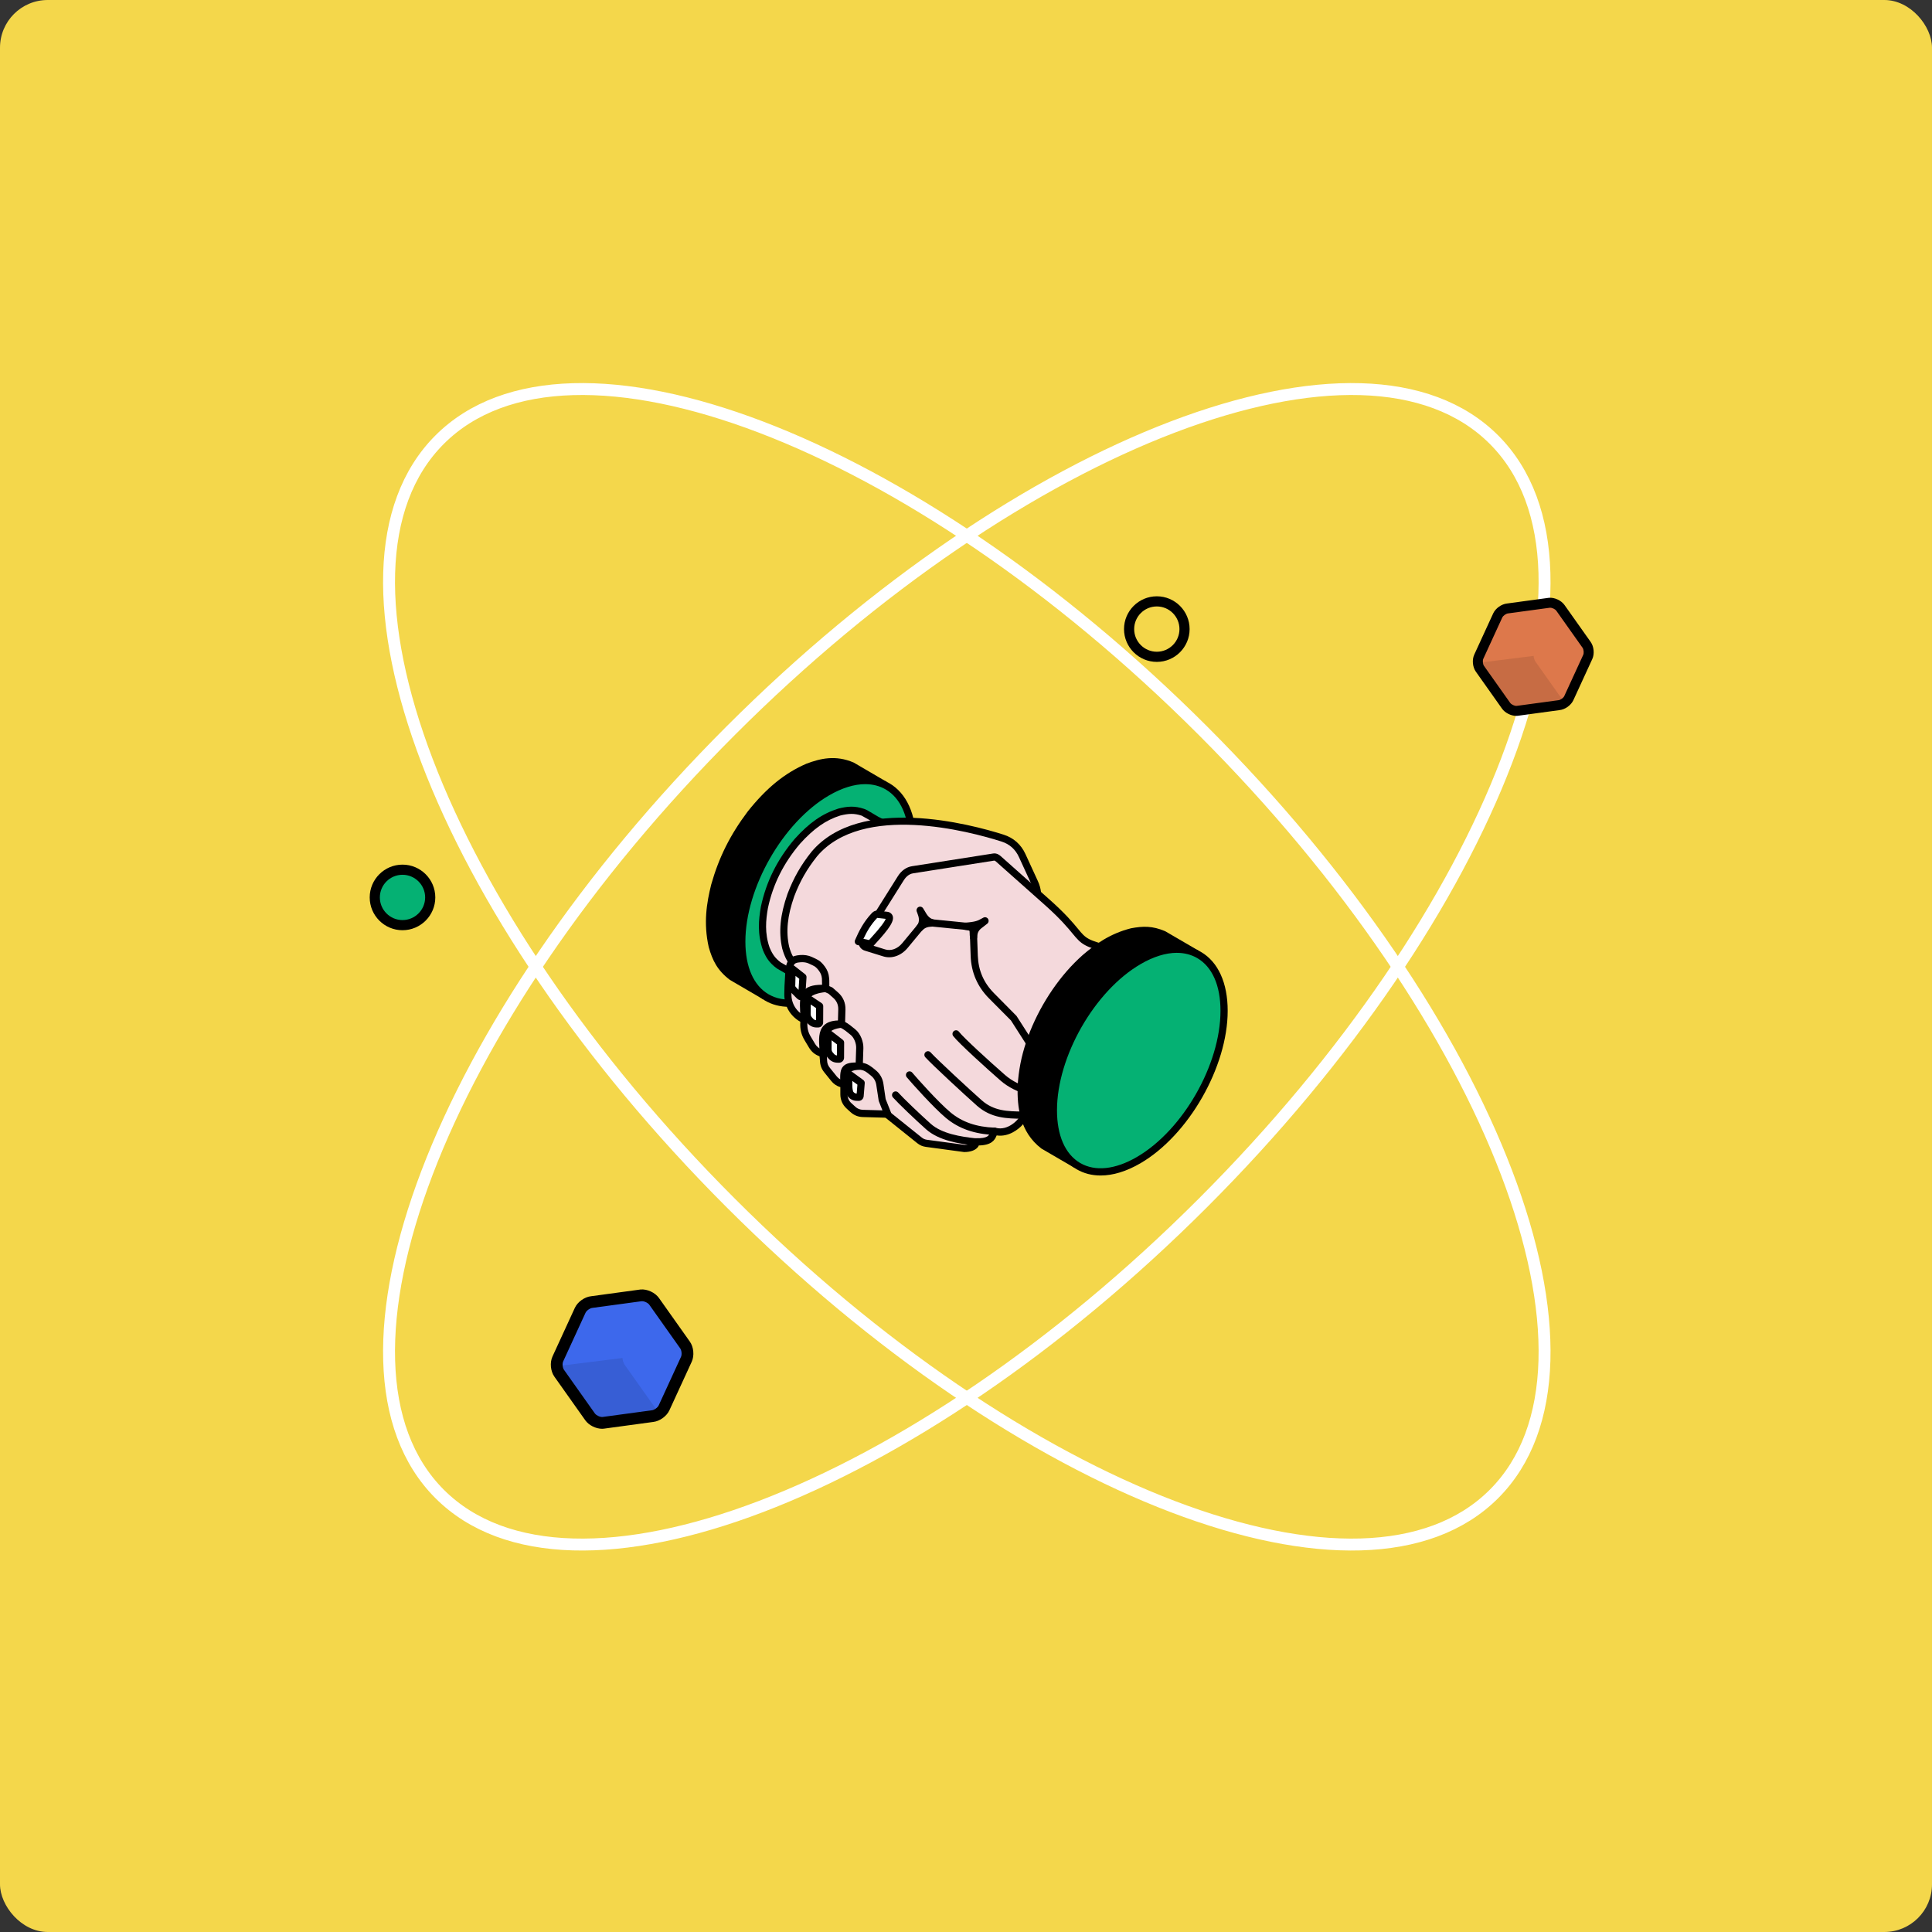 <svg width="648" height="648" viewBox="0 0 648 648" fill="none" xmlns="http://www.w3.org/2000/svg">
<rect x="0" y="0" width="648" height="648" fill="#333333" stroke="none"/>
<rect width="648" height="648" rx="16" fill="#F4D74B"/>
<mask id="mask0_1227_1812" style="mask-type:alpha" maskUnits="userSpaceOnUse" x="0" y="0" width="648" height="648">
<rect width="648" height="648" rx="16" fill="#F4D74B"/>
</mask>
<g mask="url(#mask0_1227_1812)">
</g>
<g clip-path="url(#clip0_1227_1812)">
<path d="M403.463 403.463C501.114 305.812 544.819 191.194 501.082 147.457C457.345 103.719 342.727 147.425 245.076 245.076C147.425 342.727 103.72 457.345 147.457 501.082C191.194 544.819 305.812 501.113 403.463 403.463Z" stroke="white" stroke-width="4" stroke-miterlimit="10" stroke-linecap="round"/>
<path d="M501.082 501.082C544.819 457.345 501.114 342.727 403.463 245.077C305.812 147.426 191.194 103.72 147.457 147.457C103.72 191.194 147.425 305.812 245.076 403.463C342.727 501.114 457.345 544.82 501.082 501.082Z" stroke="white" stroke-width="4" stroke-miterlimit="10" stroke-linecap="round"/>
<g clip-path="url(#clip1_1227_1812)">
<path d="M187.098 455.786L194.593 439.492C195.233 438.094 196.994 436.846 198.526 436.704L215.017 434.461C216.55 434.319 218.508 435.219 219.393 436.475L229.755 451.102C230.64 452.358 230.845 454.507 230.198 455.904L222.71 472.19C222.07 473.588 220.309 474.836 218.777 474.978L202.286 477.222C200.753 477.364 198.795 476.463 197.91 475.208L187.548 460.58C186.663 459.324 186.458 457.176 187.105 455.778L187.098 455.786Z" fill="#3D68EC"/>
<path d="M201.97 479.219C199.861 479.219 197.491 478.05 196.299 476.36L185.936 461.725C184.641 459.901 184.372 456.994 185.312 454.964L192.8 438.67C193.724 436.656 196.085 434.974 198.297 434.753L214.836 432.502C217.063 432.297 219.717 433.521 221.012 435.345L231.374 449.973C232.67 451.797 232.938 454.704 232.006 456.733L224.519 473.019C223.587 475.033 221.233 476.716 219.022 476.937L202.475 479.188C202.309 479.204 202.143 479.211 201.977 479.211L201.97 479.219ZM215.238 436.427L198.708 438.67C197.886 438.749 196.733 439.563 196.386 440.313L188.898 456.607C188.551 457.357 188.685 458.763 189.159 459.435L199.521 474.07C199.995 474.733 201.251 475.318 202.072 475.262L218.603 473.019C219.432 472.94 220.578 472.127 220.925 471.377L228.412 455.091C228.76 454.34 228.626 452.934 228.152 452.263L217.789 437.628C217.316 436.956 216.044 436.372 215.238 436.435V436.427Z" fill="black"/>
<g opacity="0.1">
<path d="M197.887 475.208C198.771 476.464 200.738 477.364 202.262 477.222L218.753 474.979C220.136 474.853 221.699 473.818 222.466 472.594C221.786 473.597 220.712 473.573 219.922 472.452L209.56 457.824C209.118 457.2 208.841 456.347 208.762 455.479L186.727 458.235C186.806 459.104 187.082 459.957 187.524 460.581L197.887 475.208Z" fill="black"/>
</g>
</g>
<g clip-path="url(#clip2_1227_1812)">
<path fill-rule="evenodd" clip-rule="evenodd" d="M285.828 256.879C280.582 254.629 276.16 255.31 270.942 257.271C262.935 260.749 257.158 266.123 251.742 272.911C246.037 280.507 242.285 287.831 239.694 297.003C237.958 304.019 237.261 310.21 238.854 317.318C240.126 321.788 241.675 324.778 245.391 327.603L249.322 329.904L256.212 333.918L296.557 263.15L285.828 256.875V256.879Z" fill="black"/>
<path fill-rule="evenodd" clip-rule="evenodd" d="M279.263 256.69C276.652 256.69 274.097 257.371 271.359 258.403C264.493 261.397 258.708 266.111 252.682 273.663C246.984 281.247 243.331 288.563 240.851 297.343C238.898 305.215 238.656 310.934 240.031 317.049C241.164 321.031 242.531 323.901 246.124 326.646L255.776 332.261L294.921 263.594L285.289 257.959C283.174 257.062 281.204 256.69 279.263 256.69ZM256.22 335.127C256.006 335.127 255.8 335.075 255.618 334.971L244.801 328.655C240.566 325.446 238.969 322.084 237.709 317.658C235.887 309.517 237.032 302.79 238.533 296.711C241.112 287.59 244.884 280.026 250.788 272.174C257.095 264.262 263.161 259.328 270.471 256.15C275.131 254.397 280.234 253.156 286.296 255.746C286.339 255.766 286.387 255.79 286.43 255.818L297.16 262.089C297.734 262.429 297.924 263.162 297.596 263.75L257.25 334.53C257.095 334.798 256.83 335.007 256.525 335.087C256.422 335.119 256.323 335.127 256.22 335.127Z" fill="black"/>
<path fill-rule="evenodd" clip-rule="evenodd" d="M277.433 332.518C293.237 323.305 306.05 300.893 306.05 282.456C306.05 264.019 293.237 256.527 277.433 265.751C261.624 274.964 248.803 297.396 248.803 315.833C248.803 334.271 261.624 341.731 277.433 332.518Z" fill="#05B173"/>
<path fill-rule="evenodd" clip-rule="evenodd" d="M290.205 263.006C286.497 263.006 282.357 264.286 278.03 266.804C262.582 275.808 250.006 297.808 250.006 315.833C250.006 324.293 252.768 330.569 257.784 333.486C262.8 336.416 269.571 335.703 276.834 331.465C292.278 322.456 304.849 300.469 304.849 282.456C304.849 273.975 302.084 267.7 297.064 264.783C295.035 263.598 292.717 263.01 290.205 263.01V263.006ZM264.634 337.688C261.702 337.688 258.984 336.996 256.58 335.595C250.795 332.221 247.605 325.194 247.605 315.837C247.605 297.039 260.712 274.091 276.834 264.703C284.865 260.016 292.48 259.308 298.26 262.682C304.061 266.055 307.25 273.083 307.25 282.46C307.25 301.249 294.144 324.173 278.03 333.562V333.574C273.327 336.307 268.775 337.688 264.634 337.688Z" fill="black"/>
<path fill-rule="evenodd" clip-rule="evenodd" d="M290.229 272.779L289.48 272.459C286.572 271.49 284.46 271.623 281.517 272.367C275.716 274.192 271.465 277.722 267.428 282.2C261.905 288.719 258.196 295.879 256.401 304.299C255.537 309.182 255.347 313.504 257.003 318.23C258.034 320.676 258.992 322.12 261.108 323.741L263.941 325.382L264.995 326.002C268.767 328.652 271.556 330.081 280.277 324.99C288.997 319.903 300.891 299.125 300.891 288.927C300.891 278.73 298.248 276.981 294.057 275.02L290.233 272.783L290.229 272.779Z" fill="#F4D9DC"/>
<path fill-rule="evenodd" clip-rule="evenodd" d="M285.578 272.984C284.373 272.984 283.189 273.2 281.806 273.54C276.976 275.069 272.923 277.906 268.315 283.013C262.788 289.532 259.266 296.592 257.57 304.556C256.861 308.55 256.429 312.964 258.129 317.823C259.119 320.176 260.027 321.385 261.833 322.765L265.589 324.942C268.882 327.256 271.192 328.884 279.674 323.934C288.09 319.023 299.687 298.737 299.687 288.924C299.687 279.111 297.112 277.782 293.546 276.121L289.009 273.572C287.757 273.16 286.664 272.984 285.578 272.984ZM270.946 329.621C268.367 329.621 266.469 328.516 264.306 326.991L260.506 324.782C257.947 322.853 256.932 321.16 255.89 318.703C253.977 313.236 254.436 308.446 255.213 304.084C257 295.683 260.696 288.276 266.513 281.404C271.449 275.925 275.823 272.892 281.156 271.211C284.219 270.438 286.588 270.218 289.849 271.303L290.693 271.663C290.741 271.683 290.784 271.703 290.828 271.727L294.647 273.976C299.1 276.041 302.084 278.226 302.084 288.928C302.084 299.629 289.984 320.728 280.867 326.043C276.426 328.632 273.379 329.625 270.942 329.625L270.946 329.621Z" fill="black"/>
<path fill-rule="evenodd" clip-rule="evenodd" d="M308.412 382.488L290.685 368.28L267.979 324.862C265.435 322.921 264.381 320.88 263.51 317.822C262.143 311.715 263.228 306.02 265.257 300.201C267.274 294.938 269.639 290.8 273.145 286.406C287.187 269.826 318.467 275.448 336.257 281.103C339.268 282.064 341.503 284.033 342.83 286.934L346.998 296.015C348.04 298.284 348.282 300.525 347.747 302.971L344.268 318.879L363.302 362.689L343.353 373.915C343.757 375.268 338.963 380.971 333.559 379.426C332.802 380.571 333.297 383.172 327.259 382.976C327.521 384.12 326.035 385.197 323.333 385.197L310.717 383.484C309.838 383.36 309.105 383.052 308.408 382.496L308.412 382.488Z" fill="#F4D9DC"/>
<path fill-rule="evenodd" clip-rule="evenodd" d="M291.632 367.484L309.164 381.535C309.687 381.96 310.218 382.184 310.88 382.28L323.499 383.981C325.199 383.981 326.019 383.404 326.102 383.196C326.015 382.824 326.106 382.476 326.34 382.184C326.578 381.884 327.025 381.74 327.303 381.76C331.34 381.872 331.713 380.819 332.089 379.791C332.216 379.45 332.35 379.09 332.572 378.75C332.858 378.318 333.408 378.11 333.892 378.254C336.118 378.882 338.08 378.026 339.343 377.189C341.178 375.985 342.133 374.448 342.188 374.064C342.026 373.519 342.283 373.135 342.779 372.855L361.769 362.157L343.179 319.367C343.08 319.131 343.052 318.871 343.103 318.615L346.586 302.707C347.058 300.522 346.852 298.549 345.913 296.516L341.748 287.443C340.56 284.854 338.595 283.109 335.904 282.252C325.246 278.859 289.283 269.21 274.061 287.195C270.657 291.465 268.351 295.499 266.386 300.638C264.08 307.241 263.553 312.46 264.69 317.547C265.455 320.228 266.331 322.065 268.712 323.882C268.855 323.986 268.969 324.13 269.053 324.286L291.636 367.476L291.632 367.484ZM323.38 386.398H323.333L310.567 384.673C309.462 384.529 308.538 384.137 307.663 383.436L289.945 369.229C289.814 369.125 289.703 368.993 289.628 368.849L267.048 325.659C264.318 323.502 263.22 321.18 262.361 318.159C261.105 312.544 261.655 306.901 264.136 299.801C266.208 294.387 268.621 290.152 272.21 285.654C288.427 266.504 325.611 276.441 336.625 279.951C339.946 281.004 342.469 283.241 343.928 286.431L348.096 295.499C349.249 298.008 349.518 300.526 348.932 303.235L345.54 318.751L364.415 362.201C364.661 362.778 364.447 363.438 363.904 363.75L344.522 374.656C344.237 375.832 343.199 377.029 342.664 377.577C341.717 378.546 338.492 381.447 334.28 380.827C333.654 382.448 332.537 384.097 328.297 384.193C328.214 384.401 328.099 384.585 327.953 384.773C327.132 385.814 325.464 386.402 323.392 386.402L323.38 386.398Z" fill="black"/>
<path fill-rule="evenodd" clip-rule="evenodd" d="M360.065 364.134L348.741 355.158L340.092 341.619L332.521 333.955C328.856 330.241 326.946 325.803 326.756 320.564L326.411 310.939L310.02 309.298L303.534 317.13C301.779 319.255 299.148 320.432 296.533 319.607L290.428 317.71C289.845 317.526 289.421 317.122 289.215 316.546C289.005 315.97 289.069 315.381 289.394 314.865L302.14 294.571C303.043 293.138 304.378 292.001 306.046 291.745L333.277 287.475C333.892 287.371 334.422 287.691 334.89 288.103L351.329 302.723C365.632 315.445 358.837 315.217 373.076 318.663C377.387 319.703 379.717 320.808 386.131 323.337C396.12 343.324 381.135 357.963 366.499 362.557C366.499 362.557 361.337 364.695 360.069 364.146L360.065 364.134Z" fill="#F4D9DC"/>
<path fill-rule="evenodd" clip-rule="evenodd" d="M360.599 363.009C361.332 363.094 363.801 362.349 366.039 361.421C373.484 359.079 382.688 353.405 386.468 344.396C389.094 338.133 388.694 331.377 385.263 324.286L382.248 323.077C378.318 321.508 376.15 320.64 372.798 319.835C363.674 317.626 362.806 316.842 359.704 313.076C358.111 311.147 355.706 308.225 350.536 303.615L334.097 289.003C333.899 288.827 333.637 288.643 333.459 288.651L306.232 292.921C304.651 293.17 303.625 294.458 303.153 295.203L290.408 315.497C290.281 315.693 290.261 315.889 290.344 316.105C290.419 316.333 290.554 316.458 290.784 316.53L296.893 318.439C298.851 319.047 301.038 318.242 302.615 316.345L309.1 308.505C309.354 308.205 309.754 308.041 310.143 308.081L326.534 309.722C327.128 309.774 327.591 310.27 327.615 310.879L327.964 320.516C328.138 325.466 329.901 329.572 333.372 333.094L340.944 340.75L349.644 354.317L360.603 363.005L360.599 363.009ZM360.627 365.411C360.219 365.411 359.87 365.359 359.589 365.235C359.49 365.195 359.403 365.143 359.32 365.079L347.996 356.102C347.889 356.022 347.802 355.918 347.731 355.802L339.081 342.267L331.668 334.807C327.809 330.897 325.753 326.119 325.559 320.612L325.254 312.027L310.539 310.563L304.457 317.898C302.254 320.572 299.084 321.676 296.184 320.756L290.079 318.859C289.132 318.571 288.426 317.886 288.09 316.95C287.749 316.009 287.852 315.041 288.383 314.204L301.129 293.91C302.31 292.021 303.993 290.824 305.863 290.536L333.091 286.266C334.422 286.05 335.361 286.906 335.682 287.183L352.12 301.802C357.438 306.528 359.914 309.538 361.554 311.523C364.24 314.793 364.732 315.381 373.361 317.478C376.875 318.323 379.102 319.211 383.139 320.832L386.563 322.193C386.848 322.305 387.074 322.513 387.204 322.781C391.095 330.569 391.606 338.369 388.686 345.336C384.582 355.117 374.712 361.237 366.847 363.714C365.223 364.394 362.422 365.419 360.631 365.419L360.627 365.411Z" fill="black"/>
<path fill-rule="evenodd" clip-rule="evenodd" d="M333.563 380.643H333.523C326.906 380.414 321.597 378.557 317.283 374.98C313.138 371.522 305.753 363.25 304.144 361.329C303.716 360.824 303.772 360.06 304.279 359.628C304.782 359.195 305.543 359.256 305.971 359.76C307.556 361.649 314.782 369.757 318.808 373.103C322.699 376.344 327.532 378.013 333.602 378.221C334.264 378.253 334.779 378.81 334.759 379.478C334.739 380.13 334.204 380.647 333.559 380.647L333.563 380.643Z" fill="black"/>
<path fill-rule="evenodd" clip-rule="evenodd" d="M343.349 375.244H343.333L342.81 375.232C337.735 375.16 332.485 375.088 327.687 370.87C323.642 367.3 312.612 357.107 310.357 354.609C309.905 354.113 309.937 353.353 310.428 352.897C310.912 352.452 311.68 352.472 312.124 352.969C314.339 355.414 325.258 365.495 329.272 369.045C333.4 372.675 337.992 372.751 342.85 372.811L343.369 372.823C344.035 372.831 344.562 373.379 344.554 374.039C344.542 374.712 344.007 375.248 343.353 375.248L343.349 375.244Z" fill="black"/>
<path fill-rule="evenodd" clip-rule="evenodd" d="M355.575 369.064H355.445C348.333 368.28 340.936 367.123 335.512 362.377C331.169 358.579 321.593 349.954 319.719 347.509C319.311 346.985 319.41 346.22 319.933 345.816C320.456 345.404 321.212 345.496 321.617 346.024C323.138 348.013 331.573 355.733 337.081 360.54C341.986 364.834 348.689 365.874 355.706 366.647C356.364 366.719 356.839 367.319 356.772 367.988C356.705 368.608 356.186 369.06 355.579 369.06L355.575 369.064Z" fill="black"/>
<path fill-rule="evenodd" clip-rule="evenodd" d="M327.255 384.22H327.128C321.66 383.652 314.838 382.527 310.598 378.753C307.1 375.636 301.367 370.177 299.497 368.084C299.053 367.587 299.093 366.815 299.588 366.371C300.083 365.927 300.836 365.959 301.284 366.463C303.051 368.444 308.756 373.871 312.183 376.936C315.915 380.25 322.259 381.278 327.374 381.807C328.027 381.867 328.511 382.467 328.444 383.127C328.384 383.756 327.857 384.22 327.251 384.22H327.255Z" fill="black"/>
<path fill-rule="evenodd" clip-rule="evenodd" d="M401.195 319.787L390.335 313.452C386.504 311.823 383.655 311.779 379.61 312.543C373.338 314.12 368.833 317.053 363.94 321.22C363.108 321.964 362.042 322.972 361.257 323.769C354.193 330.9 348.464 340.413 345.294 349.954C343.666 354.845 342.822 359.263 342.509 364.35C342.347 371.966 343.543 379.333 349.906 384.192L360.723 390.507L401.191 319.791L401.195 319.787Z" fill="black"/>
<path fill-rule="evenodd" clip-rule="evenodd" d="M384.028 313.264C382.7 313.264 381.349 313.44 379.828 313.728C373.679 315.285 369.328 318.214 364.72 322.148C363.924 322.861 362.874 323.849 362.109 324.626C355.303 331.497 349.585 340.878 346.436 350.347C344.867 355.061 344.027 359.395 343.706 364.422C343.579 370.593 344.245 378.349 350.635 383.224L360.291 388.847L399.551 320.231L389.745 314.504C387.649 313.62 385.862 313.268 384.024 313.268L384.028 313.264ZM360.727 391.712C360.525 391.712 360.319 391.66 360.132 391.548L349.312 385.245C341.931 379.622 341.166 371.121 341.309 364.318C341.645 359.023 342.517 354.497 344.157 349.574C347.426 339.761 353.349 330.04 360.41 322.913C361.214 322.096 362.304 321.064 363.155 320.311C367.379 316.709 372.252 313.152 379.321 311.355C383.386 310.59 386.543 310.51 390.815 312.335L401.805 318.735C402.083 318.899 402.277 319.155 402.368 319.467C402.439 319.787 402.4 320.115 402.245 320.395L361.777 391.104C361.559 391.496 361.155 391.712 360.735 391.712H360.727Z" fill="black"/>
<path fill-rule="evenodd" clip-rule="evenodd" d="M381.939 389.091C397.752 379.878 410.561 357.475 410.561 339.029C410.561 320.584 397.752 313.112 381.939 322.325C366.139 331.549 353.321 353.977 353.321 372.406C353.321 390.836 366.139 398.316 381.939 389.091Z" fill="#05B173"/>
<path fill-rule="evenodd" clip-rule="evenodd" d="M394.721 319.579C391.013 319.579 386.864 320.86 382.546 323.377C367.09 332.393 354.518 354.381 354.518 372.406C354.518 380.878 357.284 387.15 362.292 390.071C367.312 393.001 374.083 392.28 381.337 388.05C396.793 379.033 409.357 357.046 409.357 339.029C409.357 330.557 406.599 324.285 401.572 321.356C399.551 320.179 397.229 319.583 394.717 319.583L394.721 319.579ZM369.154 394.269C366.222 394.269 363.504 393.569 361.103 392.176C355.311 388.803 352.117 381.775 352.117 372.406C352.117 353.608 365.232 330.669 381.341 321.284C389.368 316.597 396.991 315.877 402.78 319.259C408.573 322.632 411.77 329.66 411.77 339.029C411.77 357.819 398.655 380.742 382.546 390.143C377.847 392.889 373.29 394.269 369.154 394.269Z" fill="black"/>
<path fill-rule="evenodd" clip-rule="evenodd" d="M297.766 373.699L289.394 373.451C288.11 373.411 287.017 372.979 286.062 372.098L284.762 370.91C283.637 369.877 283.062 368.557 283.062 367.02V363.706L282.345 363.51C281.264 363.21 280.408 362.642 279.699 361.765L277.377 358.876C276.64 357.959 276.272 356.959 276.224 355.77L276.141 353.457L275.293 353.157C274.017 352.692 273.054 351.908 272.353 350.731L270.887 348.266C269.912 346.637 269.504 344.965 269.623 343.056L269.683 342.003C266.493 340.454 264.156 337.361 264.266 333.335L264.326 330.765L264.627 325.366C264.948 322.365 265.998 321.737 268.399 321.528C269.496 321.436 270.737 321.568 271.739 322.033L273.082 322.661C274.227 323.189 274.837 323.766 275.693 324.91C276.41 325.883 276.791 326.891 276.886 328.1L276.953 328.904L276.969 331.526L278.558 332.246L280.277 333.763C281.703 335.023 282.425 336.692 282.369 338.601L282.238 343.48C282.999 343.864 283.617 344.192 284.362 344.78L286.082 346.153C287.559 347.322 288.447 349.663 288.384 351.508L288.181 357.555C290.194 357.647 291.101 358.351 292.928 359.844C294.164 360.857 294.897 362.145 295.123 363.742L295.86 368.777L297.77 373.679L297.766 373.699Z" fill="#F4D9DC"/>
<path fill-rule="evenodd" clip-rule="evenodd" d="M269.041 322.724C268.862 322.724 268.676 322.736 268.498 322.744C266.671 322.908 266.085 323.073 265.819 325.51L265.455 333.362C265.376 336.612 267.143 339.429 270.198 340.914C270.633 341.13 270.903 341.594 270.871 342.078L270.808 343.131C270.713 344.792 271.053 346.216 271.905 347.641L273.375 350.106C273.934 351.047 274.671 351.655 275.689 352.015L276.537 352.324C276.996 352.488 277.309 352.924 277.329 353.416L277.412 355.717C277.448 356.646 277.729 357.398 278.304 358.111L280.63 361C281.184 361.68 281.806 362.093 282.654 362.341L283.371 362.537C283.894 362.681 284.255 363.165 284.255 363.701V367.015C284.251 368.2 284.691 369.212 285.562 370.005L286.862 371.193C287.595 371.874 288.415 372.206 289.414 372.238L295.971 372.422L294.727 369.244L293.918 363.922C293.732 362.641 293.154 361.62 292.151 360.796C290.356 359.319 289.711 358.855 288.11 358.783C287.452 358.751 286.941 358.195 286.965 357.526L287.163 351.479C287.215 349.89 286.406 347.969 285.321 347.113L283.605 345.74C282.951 345.236 282.397 344.936 281.676 344.576C281.26 344.36 281.002 343.927 281.018 343.451L281.153 338.569C281.196 337.02 280.63 335.711 279.473 334.691L277.88 333.286L276.454 332.637C276.026 332.429 275.752 332.005 275.748 331.533L275.677 328.211C275.594 327.231 275.293 326.438 274.71 325.642C273.926 324.589 273.466 324.185 272.567 323.773L271.22 323.145C270.622 322.868 269.829 322.72 269.025 322.72L269.041 322.724ZM297.766 374.903H297.734L289.358 374.663C287.789 374.611 286.414 374.055 285.253 372.99L283.954 371.806C282.579 370.545 281.854 368.896 281.854 367.019V364.634C280.61 364.254 279.596 363.561 278.767 362.529L276.442 359.639C275.538 358.515 275.075 357.266 275.019 355.809L274.885 354.305C273.339 353.736 272.179 352.776 271.331 351.351L269.857 348.894C268.763 347.057 268.292 345.128 268.423 342.983L268.438 342.715C264.956 340.722 262.963 337.256 263.058 333.294L263.121 330.737L263.434 325.31C263.842 321.44 265.53 320.563 268.296 320.327C269.698 320.203 271.129 320.431 272.234 320.935L273.585 321.564C275.019 322.224 275.764 322.989 276.652 324.185C277.512 325.35 277.967 326.57 278.086 328.003L278.149 328.8L278.161 330.749L279.057 331.149C279.16 331.201 279.259 331.261 279.35 331.345L281.069 332.862C282.769 334.358 283.633 336.359 283.573 338.641L283.455 342.759C283.993 343.059 284.509 343.379 285.099 343.831L286.818 345.204C288.712 346.709 289.643 349.538 289.58 351.559L289.417 356.49C291.133 356.822 292.199 357.686 293.681 358.915C295.155 360.112 296.038 361.68 296.311 363.569L297.048 368.616L298.887 373.246C299.029 373.631 298.986 374.051 298.752 374.383C298.53 374.715 298.162 374.899 297.77 374.899L297.766 374.903Z" fill="black"/>
<path fill-rule="evenodd" clip-rule="evenodd" d="M265.68 324.882L269.306 327.727L268.905 334.051C268.894 334.207 268.695 334.259 268.541 334.259C268.394 334.279 268.081 333.959 267.97 333.854L266.469 332.338C266.009 331.881 265.506 331.345 265.522 330.689L265.672 324.882H265.68Z" fill="white"/>
<path fill-rule="evenodd" clip-rule="evenodd" d="M266.822 327.319L266.731 330.725C266.727 330.829 266.925 331.097 267.325 331.49L267.836 332.006L268.074 328.292L266.826 327.323L266.822 327.319ZM268.55 335.48C267.975 335.48 267.527 335.119 267.131 334.727L265.63 333.21C265.13 332.706 264.298 331.87 264.33 330.661L264.481 324.854C264.492 324.398 264.762 323.986 265.166 323.79C265.57 323.594 266.053 323.646 266.414 323.922L270.043 326.767C270.356 327.015 270.535 327.395 270.507 327.8L270.107 334.135C270.067 334.755 269.596 335.416 268.629 335.476H268.554L268.55 335.48Z" fill="black"/>
<path fill-rule="evenodd" clip-rule="evenodd" d="M270.724 334.655L274.908 337.473L274.88 342.932C274.88 343.068 274.833 343.18 274.742 343.272C274.651 343.364 274.536 343.408 274.405 343.408H273.882C273.038 343.396 272.321 343.068 271.77 342.427L271.382 341.983C270.914 341.439 270.685 340.806 270.689 340.086L270.72 334.659L270.724 334.655Z" fill="white"/>
<path fill-rule="evenodd" clip-rule="evenodd" d="M271.909 336.912L271.893 340.09C271.893 340.522 272.016 340.854 272.293 341.174L272.682 341.627C272.955 341.947 273.288 342.135 273.688 342.175L273.712 338.109L271.913 336.912H271.909ZM274.413 344.62H273.878C272.686 344.612 271.644 344.116 270.867 343.215L270.479 342.771C269.817 341.999 269.488 341.09 269.492 340.078L269.524 334.651C269.524 334.195 269.777 333.795 270.162 333.579C270.55 333.37 271.022 333.394 271.39 333.639L275.578 336.456C275.911 336.684 276.117 337.056 276.117 337.469L276.089 342.939C276.089 343.384 275.911 343.816 275.582 344.136C275.281 344.444 274.861 344.62 274.413 344.62Z" fill="black"/>
<path fill-rule="evenodd" clip-rule="evenodd" d="M277.745 346.477L281.936 349.694L281.909 354.749C281.909 354.873 281.857 354.997 281.766 355.089C281.671 355.181 281.56 355.225 281.425 355.225H280.902C280.066 355.213 279.345 354.873 278.795 354.233L278.406 353.788C277.935 353.244 277.709 352.624 277.709 351.891L277.741 346.473L277.745 346.477Z" fill="white"/>
<path fill-rule="evenodd" clip-rule="evenodd" d="M278.934 348.914L278.918 351.908C278.918 352.34 279.037 352.672 279.318 353L279.698 353.444C279.98 353.776 280.308 353.949 280.709 354.001L280.728 350.295L278.934 348.91V348.914ZM281.434 356.446H281.41L280.899 356.434C279.702 356.422 278.664 355.938 277.888 355.029L277.503 354.585C276.838 353.821 276.509 352.912 276.509 351.892L276.537 346.465C276.537 346.012 276.798 345.588 277.21 345.38C277.614 345.176 278.102 345.224 278.466 345.504L282.654 348.734C282.955 348.962 283.129 349.322 283.129 349.702L283.102 354.757C283.102 355.189 282.927 355.625 282.61 355.942C282.297 356.25 281.877 356.438 281.43 356.438L281.434 356.446Z" fill="black"/>
<path fill-rule="evenodd" clip-rule="evenodd" d="M284.655 360.16L288.843 363.214L288.483 367.588C288.459 367.836 288.253 368.032 288.003 368.02H287.445C286.605 368.008 285.887 367.68 285.333 367.04L285.313 367.008C284.849 366.48 284.683 364.987 284.683 364.274L284.655 360.156V360.16Z" fill="white"/>
<path fill-rule="evenodd" clip-rule="evenodd" d="M285.871 362.541L285.883 364.266C285.883 365.062 286.073 366.011 286.228 366.227C286.537 366.587 286.893 366.771 287.333 366.803L287.583 363.802L285.871 362.541ZM288.007 369.24H287.995L287.436 369.228C286.251 369.228 285.209 368.744 284.433 367.836C283.514 366.783 283.486 364.534 283.482 364.278L283.454 360.172C283.454 359.708 283.704 359.283 284.104 359.079C284.504 358.875 284.991 358.903 285.356 359.171L289.548 362.237C289.888 362.485 290.075 362.897 290.039 363.321L289.678 367.696C289.595 368.584 288.874 369.244 288.007 369.244V369.24Z" fill="black"/>
<path fill-rule="evenodd" clip-rule="evenodd" d="M276.964 331.537C276.112 331.621 275.415 331.713 274.856 331.837C273.442 332.145 271.675 332.674 270.791 333.85C269.932 334.995 269.821 340.337 269.682 342.01C269.516 334.931 268.125 331.105 276.968 331.537H276.964Z" fill="#B5EBF6"/>
<path fill-rule="evenodd" clip-rule="evenodd" d="M269.679 343.227H269.643C269.005 343.195 268.494 342.679 268.478 342.042C268.458 341.198 268.423 340.402 268.383 339.649C268.233 336.336 268.106 333.726 269.802 332.013C271.133 330.673 273.371 330.156 277.016 330.32C277.646 330.352 278.142 330.869 278.162 331.497C278.181 332.137 277.71 332.674 277.088 332.734C276.287 332.826 275.638 332.91 275.107 333.022C274.461 333.166 272.492 333.59 271.747 334.591C271.264 335.315 271.042 339.277 270.962 340.762C270.931 341.318 270.907 341.782 270.879 342.115C270.828 342.743 270.305 343.227 269.683 343.227H269.679Z" fill="black"/>
<path fill-rule="evenodd" clip-rule="evenodd" d="M294.199 306.641L297.516 307.025C297.813 307.057 298.054 307.209 298.213 307.469C299.203 309.07 293.015 315.333 291.917 316.622L287.884 315.797C289.247 312.648 290.788 309.71 293.312 307.069C293.565 306.801 293.839 306.613 294.199 306.645V306.641Z" fill="white"/>
<path fill-rule="evenodd" clip-rule="evenodd" d="M289.6 314.905L291.482 315.285C291.597 315.161 291.723 315.029 291.87 314.873C295.614 310.786 296.803 308.982 297.06 308.185L294.219 307.865C292.064 310.126 290.693 312.547 289.6 314.901V314.905ZM291.918 317.834C291.834 317.834 291.759 317.822 291.672 317.802L287.642 316.978C287.29 316.906 286.985 316.669 286.818 316.349C286.652 316.017 286.64 315.637 286.787 315.309C288.09 312.295 289.675 309.13 292.448 306.22C293.023 305.632 293.657 305.364 294.33 305.448L297.647 305.82C298.312 305.892 298.879 306.252 299.231 306.82C300.349 308.637 298.221 311.515 293.633 316.517C293.269 316.91 292.991 317.218 292.825 317.414C292.595 317.682 292.262 317.838 291.918 317.838V317.834Z" fill="black"/>
<path fill-rule="evenodd" clip-rule="evenodd" d="M282.234 343.495C280.301 343.703 277.892 344.311 277.016 346.032C276.434 347.201 276.303 351.895 276.144 353.464C275.942 348.337 274.548 343.127 282.238 343.495H282.234Z" fill="#B5EBF6"/>
<path fill-rule="evenodd" clip-rule="evenodd" d="M276.141 354.681H276.097C275.467 354.661 274.964 354.157 274.936 353.516C274.913 352.908 274.877 352.3 274.837 351.7C274.647 348.83 274.449 345.873 276.276 343.984C277.516 342.703 279.501 342.139 282.29 342.283C282.92 342.311 283.415 342.827 283.435 343.459C283.451 344.1 282.983 344.636 282.361 344.708C280.099 344.948 278.581 345.616 278.086 346.597C277.761 347.229 277.559 350.323 277.464 351.82C277.417 352.544 277.377 353.18 277.329 353.605C277.266 354.225 276.747 354.689 276.141 354.689V354.681Z" fill="black"/>
<path fill-rule="evenodd" clip-rule="evenodd" d="M288.046 357.59C283.383 357.898 283.351 359.891 283.05 363.885C282.947 358.995 282.519 357.386 288.046 357.59Z" fill="#B5EBF6"/>
<path fill-rule="evenodd" clip-rule="evenodd" d="M283.055 364.947H283.027C282.389 364.935 281.862 364.555 281.85 363.906L281.826 363.01C281.763 360.533 281.715 358.748 282.904 357.559C283.851 356.611 285.333 356.27 288.094 356.374C288.728 356.406 289.239 356.931 289.247 357.571C289.255 358.219 288.76 358.756 288.122 358.8C284.616 359.028 284.548 359.924 284.267 363.69C284.267 363.73 284.255 363.782 284.251 363.834L284.243 363.854C284.12 364.431 283.625 364.947 283.055 364.947Z" fill="black"/>
<path fill-rule="evenodd" clip-rule="evenodd" d="M308.609 305.312C308.966 306.332 310.329 308.953 308.407 311.295C309.881 309.746 311.193 309.562 312.797 309.57C310.333 308.941 309.592 306.796 308.609 305.308V305.312Z" fill="#B5EBF6"/>
<path fill-rule="evenodd" clip-rule="evenodd" d="M308.403 312.512C308.118 312.512 307.833 312.408 307.603 312.203C307.12 311.771 307.064 311.027 307.48 310.523C308.649 309.098 308.197 307.569 307.635 306.128L307.476 305.724C307.27 305.136 307.524 304.507 308.063 304.227C308.61 303.947 309.263 304.123 309.608 304.64C309.806 304.94 310 305.268 310.194 305.608C310.908 306.845 311.589 308.001 313.091 308.381C313.677 308.538 314.065 309.106 313.986 309.714C313.911 310.322 313.404 310.775 312.797 310.775C311.296 310.879 310.385 310.971 309.271 312.127C309.037 312.384 308.72 312.508 308.407 312.508L308.403 312.512Z" fill="black"/>
<path fill-rule="evenodd" clip-rule="evenodd" d="M330.385 308.85C328.705 309.746 328.111 310.346 323.824 310.667C327.287 311.015 326.142 312.191 326.534 314.32C326.641 310.967 328.614 310.39 330.385 308.85Z" fill="#B5EBF6"/>
<path fill-rule="evenodd" clip-rule="evenodd" d="M326.534 315.525C325.959 315.525 325.456 315.113 325.353 314.533C325.242 313.924 325.234 313.376 325.234 312.904C325.234 312.648 325.234 312.295 325.191 312.203C325.191 312.203 324.905 311.999 323.709 311.875C323.087 311.823 322.615 311.287 322.623 310.659C322.631 310.03 323.118 309.514 323.736 309.462C327.259 309.206 328.012 308.782 329.252 308.089L329.822 307.781C330.361 307.493 331.031 307.657 331.375 308.165C331.72 308.682 331.633 309.374 331.173 309.774C330.773 310.114 330.361 310.422 329.961 310.723C328.618 311.715 327.806 312.311 327.738 314.364C327.718 314.973 327.239 315.481 326.625 315.533H326.538L326.534 315.525Z" fill="black"/>
</g>
</g>
<g clip-path="url(#clip3_1227_1812)">
<path d="M495.988 220.245L502.342 206.433C502.884 205.248 504.378 204.19 505.676 204.069L519.656 202.168C520.955 202.047 522.616 202.811 523.365 203.875L532.15 216.275C532.9 217.339 533.074 219.16 532.525 220.346L526.177 234.151C525.635 235.336 524.142 236.394 522.843 236.515L508.863 238.416C507.565 238.537 505.904 237.773 505.154 236.709L496.37 224.309C495.62 223.245 495.446 221.423 495.995 220.238L495.988 220.245Z" fill="#DD784B"/>
<path d="M508.596 240.11C506.808 240.11 504.799 239.119 503.788 237.686L495.004 225.28C493.906 223.733 493.678 221.269 494.475 219.549L500.822 205.736C501.606 204.029 503.608 202.603 505.482 202.415L519.502 200.507C521.39 200.333 523.64 201.371 524.738 202.918L533.522 215.317C534.62 216.864 534.848 219.328 534.058 221.049L527.711 234.854C526.921 236.562 524.925 237.988 523.051 238.175L509.024 240.083C508.884 240.097 508.743 240.103 508.602 240.103L508.596 240.11ZM519.844 203.835L505.83 205.736C505.134 205.803 504.157 206.493 503.862 207.129L497.515 220.941C497.22 221.577 497.334 222.769 497.736 223.338L506.52 235.745C506.922 236.307 507.986 236.803 508.683 236.756L522.696 234.854C523.399 234.787 524.37 234.098 524.664 233.462L531.012 219.656C531.306 219.02 531.192 217.828 530.791 217.259L522.006 204.853C521.605 204.283 520.527 203.788 519.844 203.842V203.835Z" fill="black"/>
<g opacity="0.1">
<path d="M505.155 236.716C505.905 237.781 507.572 238.544 508.864 238.423L522.844 236.522C524.015 236.415 525.341 235.538 525.991 234.5C525.415 235.35 524.504 235.33 523.835 234.379L515.05 221.98C514.676 221.451 514.441 220.728 514.374 219.991L495.694 222.328C495.761 223.064 495.996 223.787 496.371 224.316L505.155 236.716Z" fill="black"/>
</g>
</g>
<g clip-path="url(#clip4_1227_1812)">
<path d="M135 310.299C140.136 310.299 144.299 306.136 144.299 301C144.299 295.865 140.136 291.702 135 291.702C129.865 291.702 125.702 295.865 125.702 301C125.702 306.136 129.865 310.299 135 310.299Z" fill="#05B173"/>
<path d="M135 312C128.935 312 124 307.065 124 301C124 294.935 128.935 290 135 290C141.065 290 146 294.935 146 301C146 307.065 141.065 312 135 312ZM135 293.403C130.814 293.403 127.403 296.814 127.403 301C127.403 305.186 130.814 308.597 135 308.597C139.186 308.597 142.597 305.186 142.597 301C142.597 296.814 139.186 293.403 135 293.403Z" fill="black"/>
</g>
<g clip-path="url(#clip5_1227_1812)">
<path d="M388 220.299C393.136 220.299 397.299 216.136 397.299 211C397.299 205.865 393.136 201.702 388 201.702C382.865 201.702 378.702 205.865 378.702 211C378.702 216.136 382.865 220.299 388 220.299Z" fill="#F4D74B"/>
<path d="M388 222C381.935 222 377 217.065 377 211C377 204.935 381.935 200 388 200C394.065 200 399 204.935 399 211C399 217.065 394.065 222 388 222ZM388 203.403C383.814 203.403 380.403 206.814 380.403 211C380.403 215.186 383.814 218.597 388 218.597C392.186 218.597 395.597 215.186 395.597 211C395.597 206.814 392.186 203.403 388 203.403Z" fill="black"/>
</g>
<defs>
<clipPath id="clip0_1227_1812">
<rect width="397" height="397" fill="white" transform="translate(125.77 125.77)"/>
</clipPath>
<clipPath id="clip1_1227_1812">
<rect width="47.8" height="46.741" fill="white" transform="translate(184.752 432.479)"/>
</clipPath>
<clipPath id="clip2_1227_1812">
<rect width="175" height="140" fill="white" transform="translate(236.77 254.27)"/>
</clipPath>
<clipPath id="clip3_1227_1812">
<rect width="40.52" height="39.623" fill="white" transform="translate(494 200.487)"/>
</clipPath>
<clipPath id="clip4_1227_1812">
<rect width="22" height="22" fill="white" transform="translate(124 290)"/>
</clipPath>
<clipPath id="clip5_1227_1812">
<rect width="22" height="22" fill="white" transform="translate(377 200)"/>
</clipPath>
</defs>
</svg>
